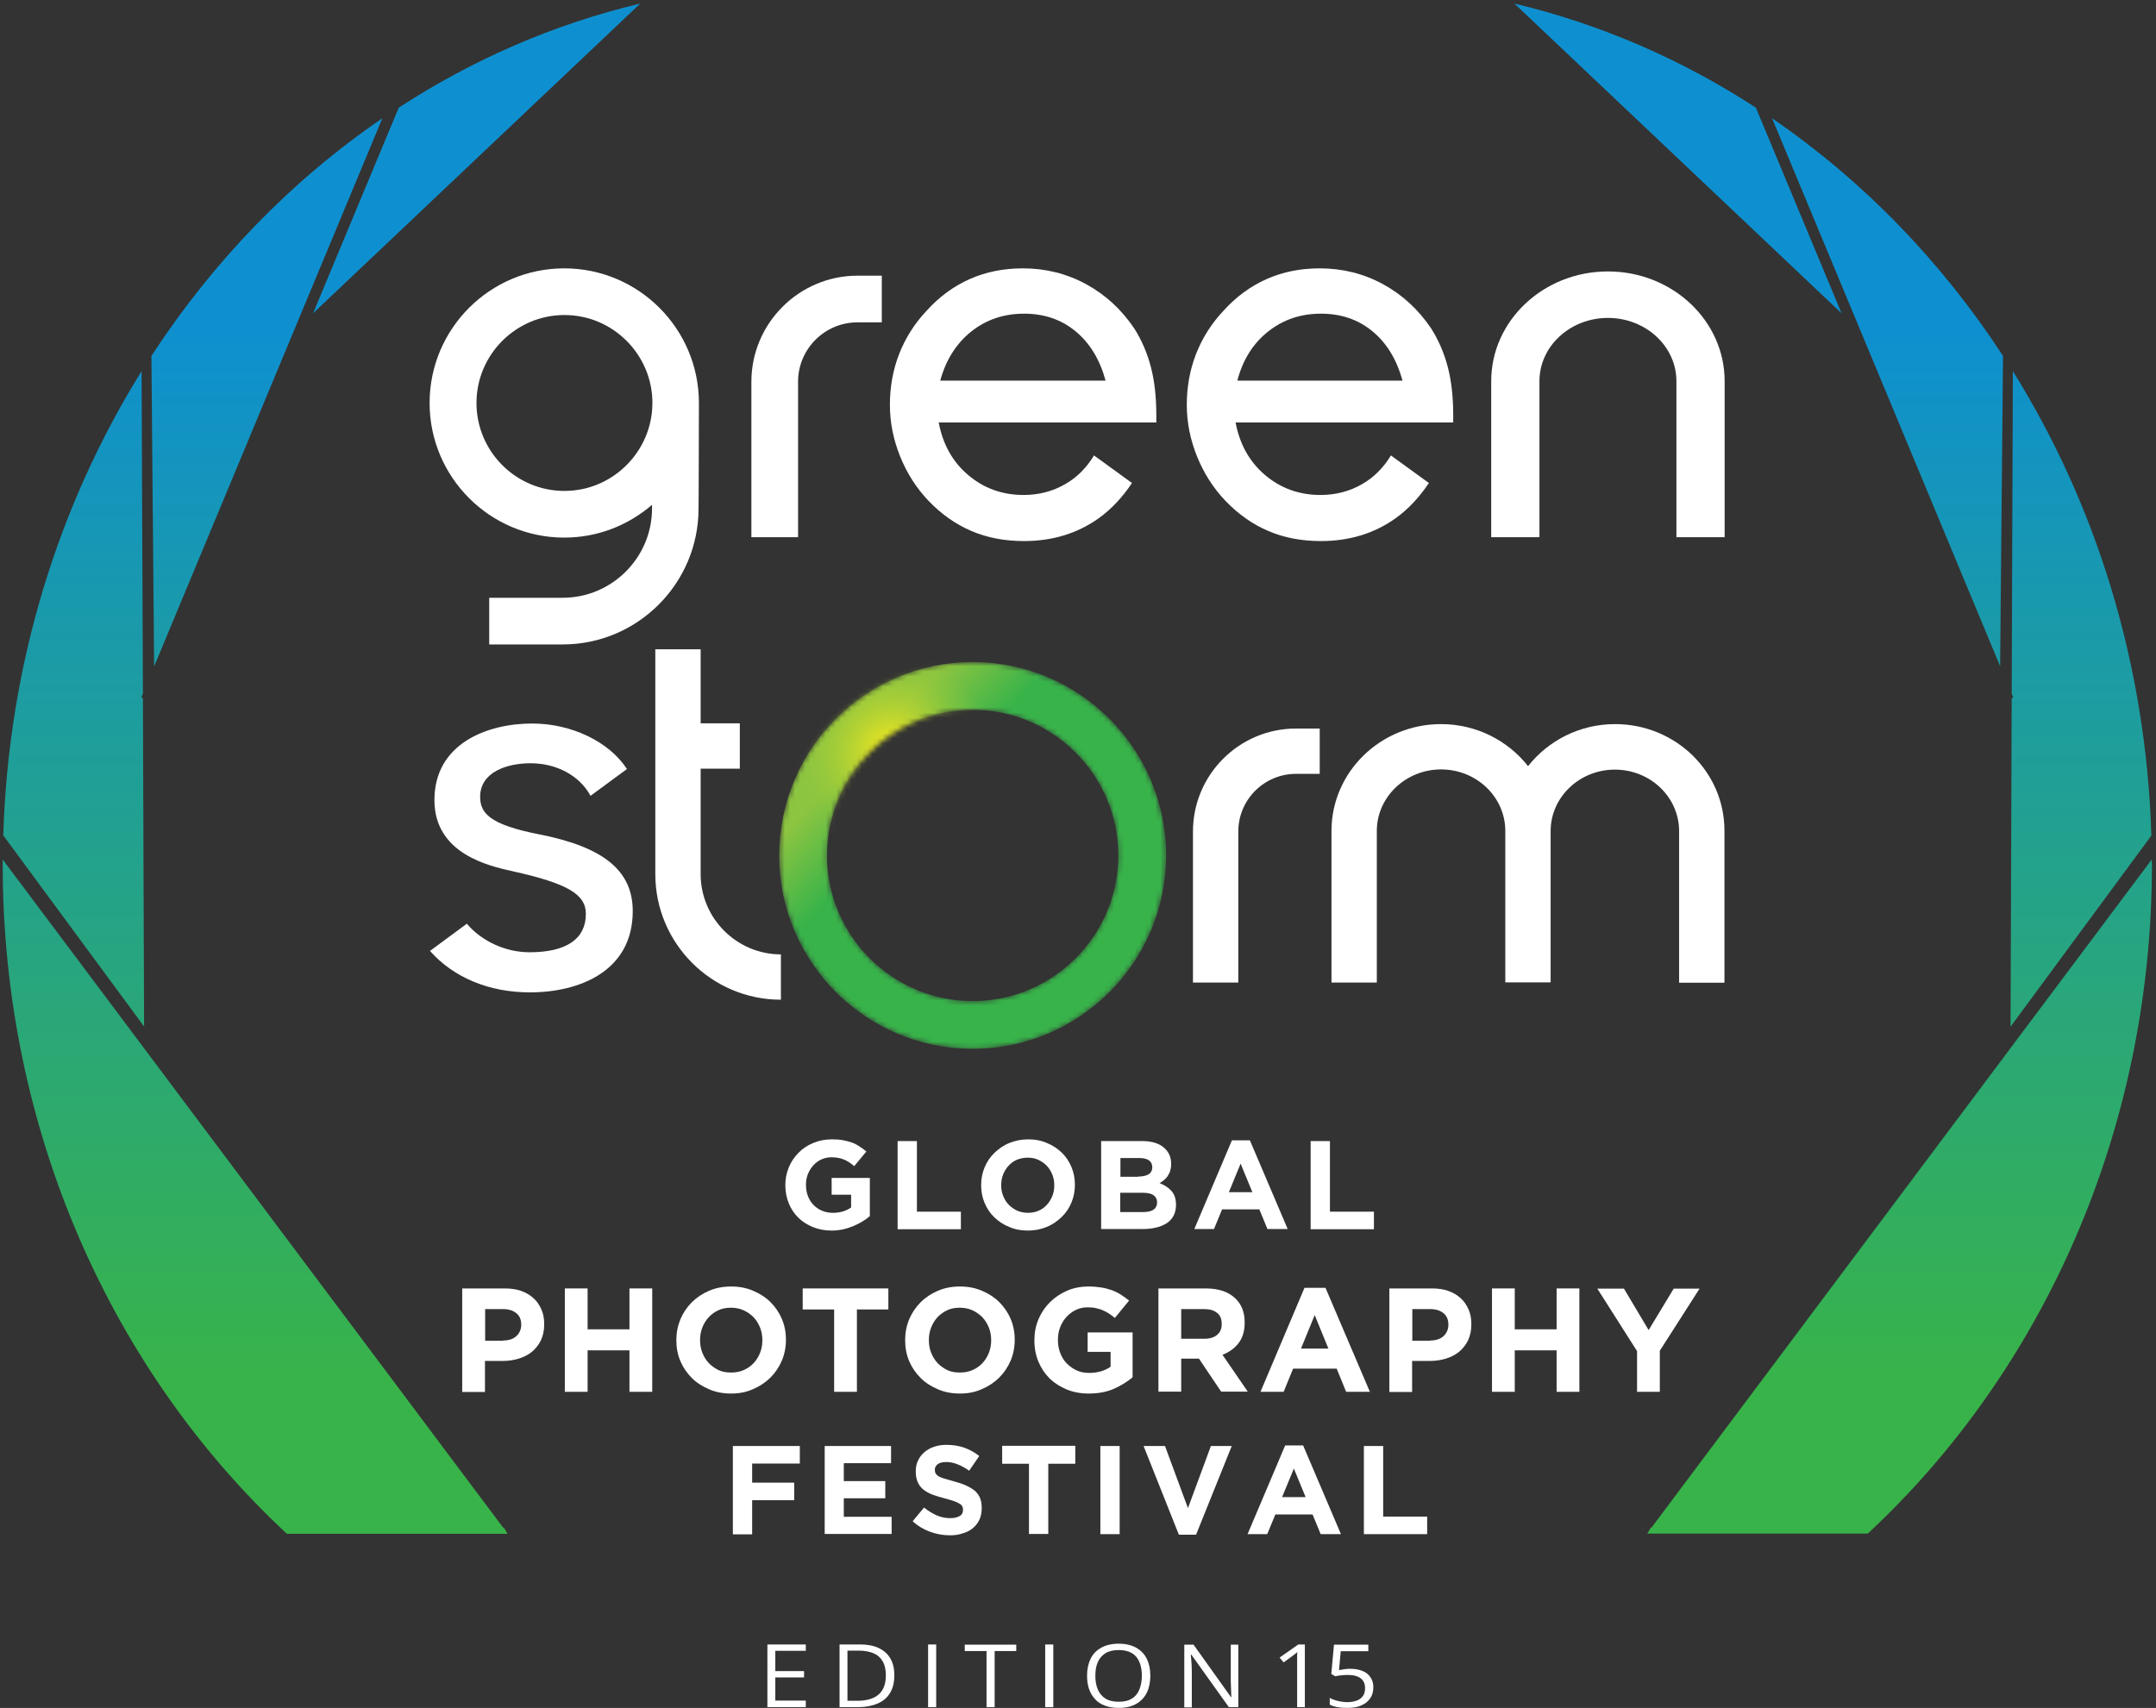 <svg width="419" height="332" viewBox="0 0 419 332" fill="none" xmlns="http://www.w3.org/2000/svg">
<rect x="0" y="0" width="419" height="332" fill="#333333" stroke="none"/>
<g clip-path="url(#clip0_704_767)">
<path d="M135.828 78.334C135.828 63.899 124.093 52.165 109.659 52.165C95.224 52.165 83.49 63.899 83.49 78.334C83.49 92.768 95.224 104.503 109.659 104.503C116.182 104.503 122.106 102.103 126.717 98.129V98.841C126.717 108.402 118.919 116.2 109.359 116.2H95.075V125.273H109.359C123.905 125.273 135.753 113.425 135.753 98.879C135.79 98.804 135.828 78.709 135.828 78.334ZM109.696 95.43C100.248 95.43 92.6 87.744 92.6 78.334C92.6 68.923 100.286 61.237 109.696 61.237C119.106 61.237 126.792 68.923 126.792 78.334C126.792 78.633 126.755 78.971 126.755 79.271V79.458C126.155 88.344 118.732 95.43 109.696 95.43Z" fill="white"/>
<path d="M335.169 104.428H325.796V74.097C325.796 67.311 319.835 61.8 312.487 61.8C305.139 61.8 299.177 67.311 299.177 74.097V104.428H289.805V74.097C289.805 62.325 299.965 52.764 312.487 52.764C325.009 52.764 335.169 62.325 335.169 74.097V104.428Z" fill="white"/>
<path d="M212.61 88.531C211.185 90.893 209.348 92.768 207.061 94.08C204.624 95.505 201.887 96.217 198.926 96.217C194.764 96.217 191.165 94.905 188.128 92.318C185.091 89.731 183.217 86.319 182.429 82.12H224.72V80.695C224.72 77.209 224.382 74.097 223.67 71.36C222.957 68.623 221.87 66.111 220.446 63.862C217.971 60.188 214.859 57.301 211.073 55.239C207.286 53.177 203.162 52.165 198.776 52.165C195.064 52.165 191.652 52.84 188.503 54.227C185.354 55.614 182.542 57.676 180.067 60.413C177.705 62.925 175.943 65.737 174.744 68.811C173.544 71.885 172.944 75.184 172.944 78.709C172.944 82.12 173.619 85.457 174.931 88.719C176.243 91.98 178.08 94.867 180.442 97.342C182.954 99.966 185.729 101.916 188.803 103.228C191.877 104.54 195.289 105.177 199.001 105.177C204.512 105.177 209.348 103.715 213.51 100.753C216.022 98.954 218.159 96.629 219.996 93.892L212.61 88.531ZM188.728 64.462C191.652 62.137 195.064 60.975 199.038 60.975C202.9 60.975 206.236 62.1 209.011 64.387C211.785 66.674 213.735 69.861 214.859 73.985H182.729C183.817 69.973 185.841 66.786 188.728 64.462Z" fill="white"/>
<path d="M270.309 88.531C268.884 90.893 267.047 92.768 264.76 94.08C262.323 95.505 259.587 96.217 256.625 96.217C252.463 96.217 248.864 94.905 245.827 92.318C242.79 89.731 240.916 86.319 240.128 82.12H282.419V80.695C282.419 77.209 282.081 74.097 281.369 71.36C280.657 68.623 279.569 66.111 278.145 63.862C275.67 60.188 272.559 57.301 268.772 55.239C264.985 53.177 260.861 52.165 256.475 52.165C252.763 52.165 249.351 52.84 246.202 54.227C243.053 55.614 240.241 57.676 237.767 60.413C235.405 62.925 233.642 65.737 232.443 68.811C231.243 71.885 230.643 75.184 230.643 78.709C230.643 82.12 231.318 85.457 232.63 88.719C233.942 91.98 235.78 94.867 238.141 97.342C240.653 99.966 243.428 101.916 246.502 103.228C249.576 104.54 252.988 105.177 256.7 105.177C262.211 105.177 267.047 103.715 271.209 100.753C273.721 98.954 275.858 96.629 277.695 93.892L270.309 88.531ZM246.427 64.462C249.351 62.137 252.763 60.975 256.737 60.975C260.599 60.975 263.936 62.1 266.71 64.387C269.484 66.674 271.434 69.861 272.559 73.985H240.466C241.516 69.973 243.503 66.786 246.427 64.462Z" fill="white"/>
<path d="M155.098 104.428H146.025V74.21C146.025 62.85 155.286 53.589 166.645 53.589H171.369V62.662H166.645C160.272 62.662 155.098 67.836 155.098 74.21V104.428Z" fill="white"/>
<path d="M313.874 140.757C306.976 140.757 300.865 143.981 296.965 148.93C293.066 143.981 286.955 140.757 280.057 140.757C268.322 140.757 258.762 150.055 258.762 161.527V190.995H267.572V161.527C267.572 154.928 273.196 149.567 280.057 149.567C286.918 149.567 292.504 154.891 292.541 161.452V161.489V190.958H301.352V161.527V161.489C301.389 154.928 306.976 149.605 313.837 149.605C320.735 149.605 326.321 154.966 326.321 161.564V191.033H335.132V161.527C335.169 150.055 325.646 140.757 313.874 140.757Z" fill="white"/>
<path d="M102.985 192.907C112.658 192.907 122.968 188.746 122.968 177.123C122.968 169.25 117.344 164.639 104.672 162.164C95.187 160.29 93.312 158.078 93.312 154.891C93.312 150.055 98.561 148.367 103.098 148.367C108.159 148.367 112.62 150.767 114.72 154.628L114.757 154.703L121.843 149.492C118.394 144.168 111.046 140.644 103.435 140.644C94.662 140.644 84.427 144.543 84.427 155.528C84.427 166.026 95.112 168.35 99.648 169.363C110.258 171.725 113.858 173.824 113.858 177.648C113.858 182.522 110.071 185.109 102.91 185.109C98.261 185.109 93.612 182.972 90.725 179.56L83.565 184.847C88.139 190.02 95.037 192.907 102.985 192.907Z" fill="white"/>
<path d="M240.653 190.995H231.843V161.639C231.843 150.579 240.841 141.619 251.863 141.619H256.475V150.429H251.863C245.677 150.429 240.653 155.453 240.653 161.639V190.995Z" fill="white"/>
<path d="M136.165 169.925V149.417H143.776V140.607H136.165V126.21H127.354V169.925C127.354 183.384 138.302 194.332 151.761 194.332V185.521C143.176 185.521 136.165 178.51 136.165 169.925Z" fill="white"/>
<mask id="mask0_704_767" style="mask-type:luminance" maskUnits="userSpaceOnUse" x="151" y="128" width="76" height="76">
<path d="M189.028 203.892C168.295 203.892 151.424 187.021 151.424 166.288C151.424 145.556 168.295 128.684 189.028 128.684C209.76 128.684 226.632 145.556 226.632 166.288C226.632 187.021 209.76 203.892 189.028 203.892ZM189.028 137.982C173.431 137.982 160.722 150.692 160.722 166.288C160.722 181.885 173.431 194.594 189.028 194.594C204.624 194.594 217.334 181.885 217.334 166.288C217.334 150.692 204.624 137.982 189.028 137.982Z" fill="white"/>
</mask>
<g mask="url(#mask0_704_767)">
<path d="M189.028 203.892C168.295 203.892 151.424 187.021 151.424 166.288C151.424 145.556 168.295 128.684 189.028 128.684C209.76 128.684 226.632 145.556 226.632 166.288C226.632 187.021 209.76 203.892 189.028 203.892ZM189.028 137.982C173.431 137.982 160.722 150.692 160.722 166.288C160.722 181.885 173.431 194.594 189.028 194.594C204.624 194.594 217.334 181.885 217.334 166.288C217.334 150.692 204.624 137.982 189.028 137.982Z" fill="url(#paint0_linear_704_767)"/>
<path d="M173.694 166.288C184.585 166.288 193.414 157.459 193.414 146.568C193.414 135.676 184.585 126.847 173.694 126.847C162.803 126.847 153.973 135.676 153.973 146.568C153.973 157.459 162.803 166.288 173.694 166.288Z" fill="url(#paint1_radial_704_767)"/>
</g>
<path d="M156.598 331.85H149.137V319.665H156.598V320.903H150.674V324.839H156.26V326.076H150.674V330.575H156.598V331.85Z" fill="white"/>
<path d="M173.806 325.626C173.806 327.014 173.544 328.138 172.981 329.076C172.419 330.013 171.632 330.688 170.582 331.138C169.532 331.588 168.258 331.85 166.795 331.85H163.159V319.665H167.208C168.558 319.665 169.757 319.89 170.732 320.34C171.707 320.79 172.494 321.465 173.019 322.365C173.544 323.227 173.806 324.314 173.806 325.626ZM172.157 325.664C172.157 324.577 171.969 323.677 171.557 322.965C171.144 322.252 170.582 321.727 169.795 321.39C169.007 321.052 168.07 320.865 166.945 320.865H164.696V330.613H166.608C168.445 330.613 169.832 330.2 170.769 329.376C171.707 328.551 172.157 327.314 172.157 325.664Z" fill="white"/>
<path d="M180.367 331.85V319.665H181.942V331.85H180.367Z" fill="white"/>
<path d="M193.302 331.85H191.727V320.94H187.491V319.703H197.501V320.94H193.302V331.85Z" fill="white"/>
<path d="M203.125 331.85V319.665H204.699V331.85H203.125Z" fill="white"/>
<path d="M223.557 325.739C223.557 326.676 223.407 327.539 223.182 328.288C222.92 329.076 222.545 329.713 222.02 330.275C221.495 330.838 220.858 331.25 220.108 331.55C219.358 331.85 218.458 332 217.446 332C216.396 332 215.497 331.85 214.709 331.55C213.922 331.25 213.285 330.838 212.797 330.275C212.272 329.713 211.897 329.038 211.635 328.288C211.373 327.501 211.26 326.676 211.26 325.739C211.26 324.502 211.485 323.414 211.935 322.477C212.385 321.54 213.06 320.828 213.997 320.303C214.934 319.778 216.059 319.515 217.446 319.515C218.758 319.515 219.883 319.778 220.82 320.303C221.72 320.828 222.433 321.54 222.882 322.477C223.332 323.414 223.557 324.464 223.557 325.739ZM212.872 325.739C212.872 326.789 213.022 327.651 213.36 328.438C213.697 329.188 214.184 329.788 214.859 330.2C215.534 330.613 216.396 330.8 217.409 330.8C218.458 330.8 219.283 330.613 219.958 330.2C220.633 329.788 221.12 329.188 221.42 328.438C221.72 327.688 221.908 326.789 221.908 325.739C221.908 324.164 221.533 322.927 220.82 322.065C220.108 321.202 218.946 320.753 217.446 320.753C216.396 320.753 215.534 320.94 214.859 321.352C214.184 321.765 213.697 322.327 213.36 323.077C213.022 323.827 212.872 324.689 212.872 325.739Z" fill="white"/>
<path d="M240.616 331.85H238.816L231.505 321.615H231.43C231.43 321.877 231.468 322.215 231.505 322.552C231.543 322.89 231.543 323.264 231.58 323.677C231.58 324.052 231.618 324.464 231.618 324.877V331.887H230.156V319.703H231.955L239.229 329.9H239.304C239.304 329.713 239.266 329.413 239.266 329.076C239.266 328.701 239.229 328.326 239.229 327.913C239.229 327.501 239.191 327.126 239.191 326.751V319.703H240.653V331.85H240.616Z" fill="white"/>
<path d="M253.588 331.85H252.088V323.227C252.088 322.89 252.088 322.627 252.088 322.365C252.088 322.14 252.088 321.915 252.088 321.727C252.088 321.54 252.126 321.315 252.126 321.127C251.938 321.315 251.751 321.465 251.601 321.577C251.451 321.69 251.226 321.84 251.001 322.027L249.464 323.152L248.677 322.215L252.313 319.665H253.588V331.85Z" fill="white"/>
<path d="M262.398 324.389C263.298 324.389 264.085 324.539 264.76 324.802C265.435 325.064 265.96 325.476 266.335 326.039C266.71 326.564 266.897 327.201 266.897 327.988C266.897 328.813 266.71 329.526 266.297 330.125C265.885 330.725 265.323 331.175 264.573 331.513C263.823 331.85 262.923 332 261.873 332C261.161 332 260.524 331.962 259.924 331.85C259.324 331.738 258.837 331.588 258.424 331.363V330.05C258.874 330.313 259.399 330.5 260.036 330.65C260.674 330.8 261.274 330.875 261.873 330.875C262.548 330.875 263.148 330.763 263.673 330.575C264.198 330.388 264.573 330.088 264.873 329.675C265.173 329.263 265.285 328.776 265.285 328.138C265.285 327.314 265.023 326.714 264.46 326.264C263.898 325.814 263.036 325.589 261.873 325.589C261.499 325.589 261.086 325.626 260.636 325.664C260.186 325.701 259.811 325.776 259.512 325.851L258.724 325.401L259.249 319.703H265.923V320.977H260.561L260.224 324.652C260.449 324.614 260.749 324.577 261.124 324.502C261.499 324.427 261.911 324.389 262.398 324.389Z" fill="white"/>
<path d="M142.389 281.087H155.436V284.499H146.175V288.21H154.348V291.622H146.175V298.258H142.426V281.087H142.389Z" fill="white"/>
<path d="M160.272 281.087H173.169V284.424H163.984V287.91H172.044V291.247H163.984V294.846H173.281V298.183H160.272V281.087Z" fill="white"/>
<path d="M184.604 298.445C183.292 298.445 182.017 298.22 180.78 297.771C179.542 297.321 178.38 296.646 177.368 295.709L179.58 293.047C180.367 293.684 181.155 294.171 181.979 294.546C182.804 294.921 183.704 295.109 184.679 295.109C185.466 295.109 186.066 294.959 186.516 294.696C186.966 294.434 187.153 294.021 187.153 293.497V293.459C187.153 293.234 187.116 293.009 187.003 292.822C186.928 292.634 186.741 292.447 186.478 292.297C186.216 292.147 185.879 291.959 185.429 291.809C184.979 291.659 184.379 291.472 183.667 291.285C182.804 291.06 182.017 290.835 181.305 290.572C180.592 290.31 179.992 289.972 179.505 289.597C179.018 289.222 178.643 288.735 178.38 288.173C178.118 287.61 177.968 286.898 177.968 286.036V285.998C177.968 285.211 178.118 284.499 178.418 283.899C178.718 283.261 179.13 282.736 179.655 282.287C180.18 281.837 180.817 281.462 181.53 281.237C182.279 280.974 183.067 280.862 183.966 280.862C185.204 280.862 186.366 281.049 187.416 281.424C188.465 281.799 189.44 282.324 190.303 283.036L188.353 285.886C187.603 285.361 186.853 284.948 186.103 284.649C185.354 284.349 184.641 284.199 183.891 284.199C183.142 284.199 182.617 284.349 182.242 284.611C181.867 284.911 181.679 285.248 181.679 285.661V285.698C181.679 285.961 181.717 286.223 181.829 286.411C181.942 286.598 182.129 286.786 182.392 286.973C182.654 287.123 183.067 287.273 183.517 287.423C184.004 287.573 184.604 287.723 185.354 287.948C186.216 288.173 187.003 288.435 187.678 288.735C188.353 289.035 188.915 289.372 189.403 289.747C189.853 290.16 190.228 290.61 190.452 291.172C190.677 291.697 190.79 292.372 190.79 293.122V293.159C190.79 294.021 190.64 294.771 190.34 295.409C190.04 296.083 189.59 296.608 189.065 297.058C188.54 297.508 187.866 297.846 187.078 298.07C186.366 298.333 185.541 298.445 184.604 298.445Z" fill="white"/>
<path d="M199.975 284.536H194.764V281.049H208.973V284.536H203.724V298.183H199.975V284.536Z" fill="white"/>
<path d="M213.847 281.087H217.596V298.22H213.847V281.087Z" fill="white"/>
<path d="M222.245 281.087H226.407L230.868 293.159L235.33 281.087H239.379L232.443 298.333H229.106L222.245 281.087Z" fill="white"/>
<path d="M249.764 280.974H253.251L260.599 298.22H256.662L255.088 294.396H247.852L246.277 298.22H242.453L249.764 280.974ZM253.738 291.022L251.451 285.473L249.164 291.022H253.738Z" fill="white"/>
<path d="M265.06 281.087H268.809V294.809H277.357V298.22H265.06V281.087Z" fill="white"/>
<path d="M161.659 239.209C160.309 239.209 159.11 238.984 157.985 238.534C156.898 238.084 155.923 237.484 155.136 236.697C154.348 235.91 153.711 234.972 153.299 233.923C152.849 232.835 152.624 231.673 152.624 230.399V230.361C152.624 229.124 152.849 227.999 153.299 226.912C153.748 225.825 154.386 224.887 155.173 224.1C155.96 223.275 156.935 222.638 158.022 222.188C159.11 221.738 160.309 221.476 161.622 221.476C162.371 221.476 163.084 221.513 163.721 221.626C164.359 221.738 164.921 221.888 165.483 222.075C166.046 222.263 166.533 222.525 166.983 222.825C167.47 223.125 167.92 223.463 168.37 223.838L166.008 226.687C165.671 226.424 165.371 226.162 165.033 225.937C164.696 225.712 164.359 225.562 164.021 225.412C163.684 225.262 163.309 225.15 162.896 225.075C162.484 225 162.034 224.962 161.547 224.962C160.872 224.962 160.234 225.112 159.635 225.375C159.035 225.637 158.51 226.05 158.06 226.537C157.61 227.024 157.273 227.587 157.01 228.224C156.748 228.861 156.635 229.574 156.635 230.286V230.324C156.635 231.111 156.748 231.823 157.01 232.498C157.273 233.173 157.61 233.735 158.097 234.223C158.585 234.71 159.11 235.085 159.747 235.347C160.384 235.61 161.059 235.76 161.847 235.76C163.234 235.76 164.433 235.422 165.408 234.71V232.236H161.622V228.974H169.045V236.397C168.183 237.147 167.133 237.784 165.896 238.309C164.658 238.834 163.234 239.209 161.659 239.209Z" fill="white"/>
<path d="M174.444 221.813H178.193V235.535H186.741V238.947H174.444V221.813Z" fill="white"/>
<path d="M199.75 239.209C198.438 239.209 197.201 238.984 196.114 238.497C194.989 238.047 194.052 237.409 193.227 236.622C192.402 235.835 191.802 234.897 191.352 233.848C190.902 232.798 190.677 231.636 190.677 230.399V230.361C190.677 229.124 190.902 227.999 191.352 226.912C191.802 225.825 192.44 224.887 193.264 224.1C194.089 223.313 195.026 222.638 196.151 222.188C197.276 221.738 198.476 221.476 199.825 221.476C201.138 221.476 202.375 221.701 203.462 222.188C204.587 222.638 205.524 223.275 206.349 224.062C207.174 224.85 207.773 225.787 208.223 226.837C208.673 227.924 208.898 229.049 208.898 230.286V230.324C208.898 231.561 208.673 232.685 208.223 233.773C207.773 234.86 207.136 235.797 206.311 236.585C205.487 237.372 204.549 238.047 203.424 238.497C202.262 238.984 201.063 239.209 199.75 239.209ZM199.788 235.76C200.538 235.76 201.25 235.61 201.85 235.347C202.487 235.085 203.012 234.673 203.462 234.185C203.912 233.698 204.249 233.135 204.512 232.498C204.774 231.861 204.887 231.148 204.887 230.436V230.399C204.887 229.649 204.774 228.974 204.512 228.337C204.249 227.699 203.912 227.099 203.424 226.612C202.975 226.125 202.412 225.75 201.775 225.45C201.138 225.15 200.463 225.037 199.713 225.037C198.963 225.037 198.251 225.187 197.613 225.45C196.976 225.712 196.451 226.125 196.001 226.612C195.551 227.099 195.214 227.662 194.951 228.299C194.689 228.936 194.577 229.649 194.577 230.361V230.399C194.577 231.148 194.689 231.823 194.951 232.461C195.214 233.098 195.551 233.698 196.039 234.185C196.526 234.673 197.051 235.047 197.688 235.347C198.326 235.61 199.038 235.76 199.788 235.76Z" fill="white"/>
<path d="M214.035 221.813H221.983C223.97 221.813 225.432 222.3 226.444 223.313C227.232 224.1 227.606 225.075 227.606 226.237V226.274C227.606 226.762 227.531 227.212 227.419 227.587C227.307 227.962 227.119 228.299 226.932 228.599C226.744 228.899 226.482 229.161 226.219 229.386C225.957 229.611 225.657 229.799 225.357 229.986C226.332 230.361 227.119 230.886 227.681 231.523C228.244 232.161 228.544 233.06 228.544 234.185V234.223C228.544 235.01 228.394 235.685 228.094 236.285C227.794 236.885 227.344 237.372 226.782 237.747C226.219 238.122 225.544 238.422 224.757 238.609C223.97 238.797 223.107 238.909 222.133 238.909H213.997V221.813H214.035ZM221.195 228.711C222.02 228.711 222.695 228.561 223.182 228.299C223.67 227.999 223.932 227.549 223.932 226.912V226.874C223.932 226.312 223.707 225.862 223.295 225.562C222.883 225.262 222.245 225.112 221.458 225.112H217.746V228.749H221.195V228.711ZM222.208 235.61C223.032 235.61 223.707 235.46 224.157 235.16C224.607 234.86 224.87 234.373 224.87 233.735V233.698C224.87 233.135 224.645 232.685 224.195 232.348C223.745 232.011 223.032 231.861 222.058 231.861H217.709V235.61H222.208Z" fill="white"/>
<path d="M239.416 221.663H242.903L250.251 238.909H246.315L244.74 235.085H237.504L235.929 238.909H232.105L239.416 221.663ZM243.39 231.748L241.103 226.2L238.816 231.748H243.39Z" fill="white"/>
<path d="M254.713 221.813H258.462V235.535H267.01V238.947H254.713V221.813Z" fill="white"/>
<path d="M89.863 250.456H98.074C99.273 250.456 100.361 250.606 101.298 250.944C102.235 251.281 103.06 251.769 103.697 252.368C104.372 252.968 104.86 253.718 105.235 254.58C105.61 255.443 105.76 256.38 105.76 257.392V257.467C105.76 258.63 105.535 259.642 105.122 260.542C104.71 261.404 104.11 262.154 103.398 262.754C102.685 263.353 101.785 263.803 100.811 264.103C99.836 264.403 98.786 264.553 97.624 264.553H94.25V270.589H89.826V250.456H89.863ZM97.774 260.579C98.899 260.579 99.761 260.279 100.361 259.717C100.961 259.154 101.298 258.405 101.298 257.542V257.505C101.298 256.493 100.961 255.743 100.323 255.255C99.686 254.73 98.824 254.468 97.699 254.468H94.287V260.617H97.774V260.579Z" fill="white"/>
<path d="M109.771 250.456H114.195V258.405H122.331V250.456H126.755V270.552H122.331V262.491H114.195V270.552H109.771V250.456Z" fill="white"/>
<path d="M142.089 270.889C140.552 270.889 139.127 270.627 137.815 270.064C136.502 269.502 135.378 268.79 134.44 267.852C133.503 266.915 132.753 265.828 132.228 264.591C131.704 263.353 131.441 262.004 131.441 260.542V260.504C131.441 259.079 131.704 257.73 132.228 256.455C132.753 255.218 133.503 254.093 134.44 253.156C135.378 252.218 136.502 251.469 137.815 250.906C139.127 250.344 140.552 250.081 142.089 250.081C143.626 250.081 145.05 250.344 146.363 250.906C147.675 251.469 148.8 252.181 149.737 253.118C150.674 254.056 151.424 255.143 151.949 256.38C152.474 257.617 152.736 258.967 152.736 260.392V260.467C152.736 261.891 152.474 263.241 151.949 264.478C151.424 265.715 150.674 266.84 149.737 267.777C148.8 268.715 147.675 269.464 146.363 270.027C145.05 270.627 143.626 270.889 142.089 270.889ZM142.126 266.803C142.988 266.803 143.813 266.653 144.563 266.315C145.313 265.978 145.95 265.528 146.475 264.965C147 264.403 147.412 263.728 147.712 262.978C148.012 262.229 148.162 261.404 148.162 260.542V260.504C148.162 259.642 148.012 258.817 147.712 258.067C147.412 257.317 147 256.642 146.438 256.043C145.875 255.48 145.238 255.03 144.488 254.693C143.738 254.355 142.913 254.205 142.051 254.205C141.151 254.205 140.327 254.355 139.614 254.693C138.902 255.03 138.265 255.48 137.74 256.043C137.215 256.605 136.802 257.28 136.502 258.03C136.203 258.779 136.053 259.604 136.053 260.467V260.542C136.053 261.404 136.203 262.229 136.502 262.978C136.802 263.728 137.215 264.403 137.777 265.003C138.34 265.565 138.977 266.015 139.689 266.353C140.402 266.69 141.226 266.803 142.126 266.803Z" fill="white"/>
<path d="M162.109 254.543H155.998V250.456H172.644V254.543H166.533V270.552H162.109V254.543Z" fill="white"/>
<path d="M186.553 270.889C185.016 270.889 183.592 270.627 182.279 270.064C180.967 269.502 179.842 268.79 178.905 267.852C177.968 266.915 177.218 265.828 176.693 264.591C176.168 263.353 175.906 262.004 175.906 260.542V260.504C175.906 259.079 176.168 257.73 176.693 256.455C177.218 255.218 177.968 254.093 178.905 253.156C179.842 252.218 180.967 251.469 182.279 250.906C183.592 250.344 185.016 250.081 186.553 250.081C188.091 250.081 189.515 250.344 190.827 250.906C192.14 251.469 193.264 252.181 194.202 253.118C195.139 254.056 195.889 255.143 196.414 256.38C196.938 257.617 197.201 258.967 197.201 260.392V260.467C197.201 261.891 196.938 263.241 196.414 264.478C195.889 265.715 195.139 266.84 194.202 267.777C193.264 268.715 192.14 269.464 190.827 270.027C189.515 270.627 188.091 270.889 186.553 270.889ZM186.591 266.803C187.453 266.803 188.278 266.653 189.028 266.315C189.778 265.978 190.415 265.528 190.94 264.965C191.465 264.403 191.877 263.728 192.177 262.978C192.477 262.229 192.627 261.404 192.627 260.542V260.504C192.627 259.642 192.477 258.817 192.177 258.067C191.877 257.317 191.465 256.642 190.902 256.043C190.34 255.48 189.703 255.03 188.953 254.693C188.203 254.355 187.378 254.205 186.516 254.205C185.616 254.205 184.791 254.355 184.079 254.693C183.367 255.03 182.729 255.48 182.204 256.043C181.679 256.605 181.267 257.28 180.967 258.03C180.667 258.779 180.517 259.604 180.517 260.467V260.542C180.517 261.404 180.667 262.229 180.967 262.978C181.267 263.728 181.68 264.403 182.242 265.003C182.804 265.565 183.442 266.015 184.154 266.353C184.866 266.69 185.691 266.803 186.591 266.803Z" fill="white"/>
<path d="M211.598 270.889C210.023 270.889 208.598 270.627 207.324 270.102C206.049 269.577 204.924 268.865 203.987 267.965C203.05 267.028 202.337 265.94 201.812 264.703C201.287 263.428 201.025 262.079 201.025 260.579V260.504C201.025 259.079 201.287 257.73 201.812 256.455C202.337 255.218 203.087 254.093 204.024 253.156C204.962 252.218 206.086 251.469 207.361 250.906C208.636 250.344 210.06 250.081 211.56 250.081C212.46 250.081 213.285 250.156 213.997 250.269C214.709 250.381 215.422 250.569 216.059 250.794C216.696 251.019 217.296 251.319 217.821 251.656C218.346 251.994 218.908 252.406 219.433 252.818L216.659 256.193C216.284 255.855 215.909 255.593 215.497 255.33C215.122 255.068 214.709 254.88 214.297 254.693C213.885 254.505 213.435 254.393 212.947 254.28C212.46 254.168 211.935 254.13 211.373 254.13C210.585 254.13 209.835 254.28 209.123 254.618C208.411 254.955 207.811 255.405 207.286 255.968C206.761 256.53 206.349 257.205 206.049 257.955C205.749 258.704 205.599 259.529 205.599 260.392V260.467C205.599 261.404 205.749 262.229 206.049 263.016C206.349 263.803 206.761 264.478 207.324 265.04C207.886 265.603 208.523 266.053 209.236 266.39C209.948 266.728 210.773 266.878 211.673 266.878C213.322 266.878 214.709 266.465 215.834 265.678V262.791H211.373V259.004H220.108V267.74C219.058 268.602 217.859 269.352 216.434 269.989C215.047 270.589 213.397 270.889 211.598 270.889Z" fill="white"/>
<path d="M225.132 250.456H234.317C236.867 250.456 238.816 251.131 240.166 252.481C241.328 253.643 241.891 255.143 241.891 257.055V257.13C241.891 258.742 241.478 260.092 240.691 261.104C239.904 262.116 238.854 262.866 237.579 263.353L242.49 270.514H237.317L233.005 264.103H232.968H229.556V270.514H225.132V250.456ZM234.055 260.242C235.142 260.242 235.967 259.979 236.567 259.454C237.167 258.929 237.429 258.255 237.429 257.392V257.317C237.429 256.38 237.129 255.63 236.492 255.18C235.892 254.693 235.03 254.468 233.942 254.468H229.556V260.242H234.055Z" fill="white"/>
<path d="M253.513 250.344H257.6L266.223 270.552H261.611L259.774 266.053H251.301L249.464 270.552H244.965L253.513 250.344ZM258.162 262.154L255.5 255.63L252.838 262.154H258.162Z" fill="white"/>
<path d="M270.047 250.456H278.257C279.457 250.456 280.544 250.606 281.482 250.944C282.419 251.281 283.244 251.769 283.881 252.368C284.556 252.968 285.043 253.718 285.418 254.58C285.793 255.443 285.943 256.38 285.943 257.392V257.467C285.943 258.63 285.718 259.642 285.306 260.542C284.893 261.404 284.293 262.154 283.581 262.754C282.869 263.353 281.969 263.803 280.994 264.103C280.019 264.403 278.97 264.553 277.807 264.553H274.433V270.589H270.009V250.456H270.047ZM277.957 260.579C279.082 260.579 279.944 260.279 280.544 259.717C281.144 259.154 281.482 258.405 281.482 257.542V257.505C281.482 256.493 281.144 255.743 280.507 255.255C279.869 254.73 279.007 254.468 277.882 254.468H274.471V260.617H277.957V260.579Z" fill="white"/>
<path d="M289.955 250.456H294.379V258.405H302.514V250.456H306.938V270.552H302.514V262.491H294.379V270.552H289.955V250.456Z" fill="white"/>
<path d="M318.148 262.641L310.425 250.494H315.599L320.397 258.555L325.271 250.494H330.295L322.572 262.566V270.552H318.148V262.641Z" fill="white"/>
<path d="M341.243 20.934C326.921 11.599 311.1 4.701 294.303 0.689L357.889 60.9L341.243 20.934Z" fill="url(#paint2_linear_704_767)"/>
<path d="M391.181 72.147L390.956 134.87L391.256 135.583L390.956 135.733L390.731 199.581L418.1 162.427C417.088 129.022 407.34 98.054 391.181 72.147Z" fill="url(#paint3_linear_704_767)"/>
<path d="M389.269 69.186C377.272 50.777 362.013 35.069 344.392 22.996L388.707 129.509L389.269 69.186Z" fill="url(#paint4_linear_704_767)"/>
<path d="M124.43 0.689C107.597 4.701 91.813 11.599 77.491 20.934L60.845 60.9L124.43 0.689Z" fill="url(#paint5_linear_704_767)"/>
<path d="M27.777 135.695L27.477 135.545L27.777 134.833L27.515 72.147C11.394 98.054 1.646 129.022 0.634 162.389L28.002 199.543L27.777 135.695Z" fill="url(#paint6_linear_704_767)"/>
<path d="M74.304 22.996C56.683 35.031 41.424 50.777 29.427 69.186L29.952 129.547L74.304 22.996Z" fill="url(#paint7_linear_704_767)"/>
<path d="M418.175 167.076L320.96 296.946H320.847L320.135 298.108H320.098H360.438H362.988C396.767 266.69 418.212 220.051 418.212 167.975C418.175 167.675 418.175 167.375 418.175 167.076Z" fill="url(#paint8_linear_704_767)"/>
<path d="M97.924 296.946H97.774L0.521 167.076C0.521 167.375 0.521 167.713 0.521 168.013C0.521 220.088 21.966 266.728 55.746 298.145H61.595H98.636L97.924 296.946Z" fill="url(#paint9_linear_704_767)"/>
</g>
<defs>
<linearGradient id="paint0_linear_704_767" x1="215.751" y1="191.715" x2="167.615" y2="145.938" gradientUnits="userSpaceOnUse">
<stop offset="0.771" stop-color="#38B34A"/>
<stop offset="1" stop-color="#8CC540"/>
</linearGradient>
<radialGradient id="paint1_radial_704_767" cx="0" cy="0" r="1" gradientUnits="userSpaceOnUse" gradientTransform="translate(173.691 146.566) scale(19.72 19.72)">
<stop offset="0.232" stop-color="#D7DE27"/>
<stop offset="1" stop-color="#8CC540" stop-opacity="0"/>
</radialGradient>
<linearGradient id="paint2_linear_704_767" x1="326.088" y1="63.881" x2="326.088" y2="268.133" gradientUnits="userSpaceOnUse">
<stop stop-color="#0E90D0"/>
<stop offset="1" stop-color="#38B34A"/>
</linearGradient>
<linearGradient id="paint3_linear_704_767" x1="404.385" y1="63.881" x2="404.385" y2="268.133" gradientUnits="userSpaceOnUse">
<stop stop-color="#0E90D0"/>
<stop offset="1" stop-color="#38B34A"/>
</linearGradient>
<linearGradient id="paint4_linear_704_767" x1="366.826" y1="63.881" x2="366.826" y2="268.133" gradientUnits="userSpaceOnUse">
<stop stop-color="#0E90D0"/>
<stop offset="1" stop-color="#38B34A"/>
</linearGradient>
<linearGradient id="paint5_linear_704_767" x1="92.622" y1="63.881" x2="92.622" y2="268.133" gradientUnits="userSpaceOnUse">
<stop stop-color="#0E90D0"/>
<stop offset="1" stop-color="#38B34A"/>
</linearGradient>
<linearGradient id="paint6_linear_704_767" x1="14.326" y1="63.881" x2="14.326" y2="268.133" gradientUnits="userSpaceOnUse">
<stop stop-color="#0E90D0"/>
<stop offset="1" stop-color="#38B34A"/>
</linearGradient>
<linearGradient id="paint7_linear_704_767" x1="51.885" y1="63.881" x2="51.885" y2="268.133" gradientUnits="userSpaceOnUse">
<stop stop-color="#0E90D0"/>
<stop offset="1" stop-color="#38B34A"/>
</linearGradient>
<linearGradient id="paint8_linear_704_767" x1="369.141" y1="63.881" x2="369.141" y2="268.133" gradientUnits="userSpaceOnUse">
<stop stop-color="#0E90D0"/>
<stop offset="1" stop-color="#38B34A"/>
</linearGradient>
<linearGradient id="paint9_linear_704_767" x1="49.573" y1="63.881" x2="49.573" y2="268.133" gradientUnits="userSpaceOnUse">
<stop stop-color="#0E90D0"/>
<stop offset="1" stop-color="#38B34A"/>
</linearGradient>
<clipPath id="clip0_704_767">
<rect width="417.654" height="331.311" fill="white" transform="translate(0.521 0.689)"/>
</clipPath>
</defs>
</svg>
